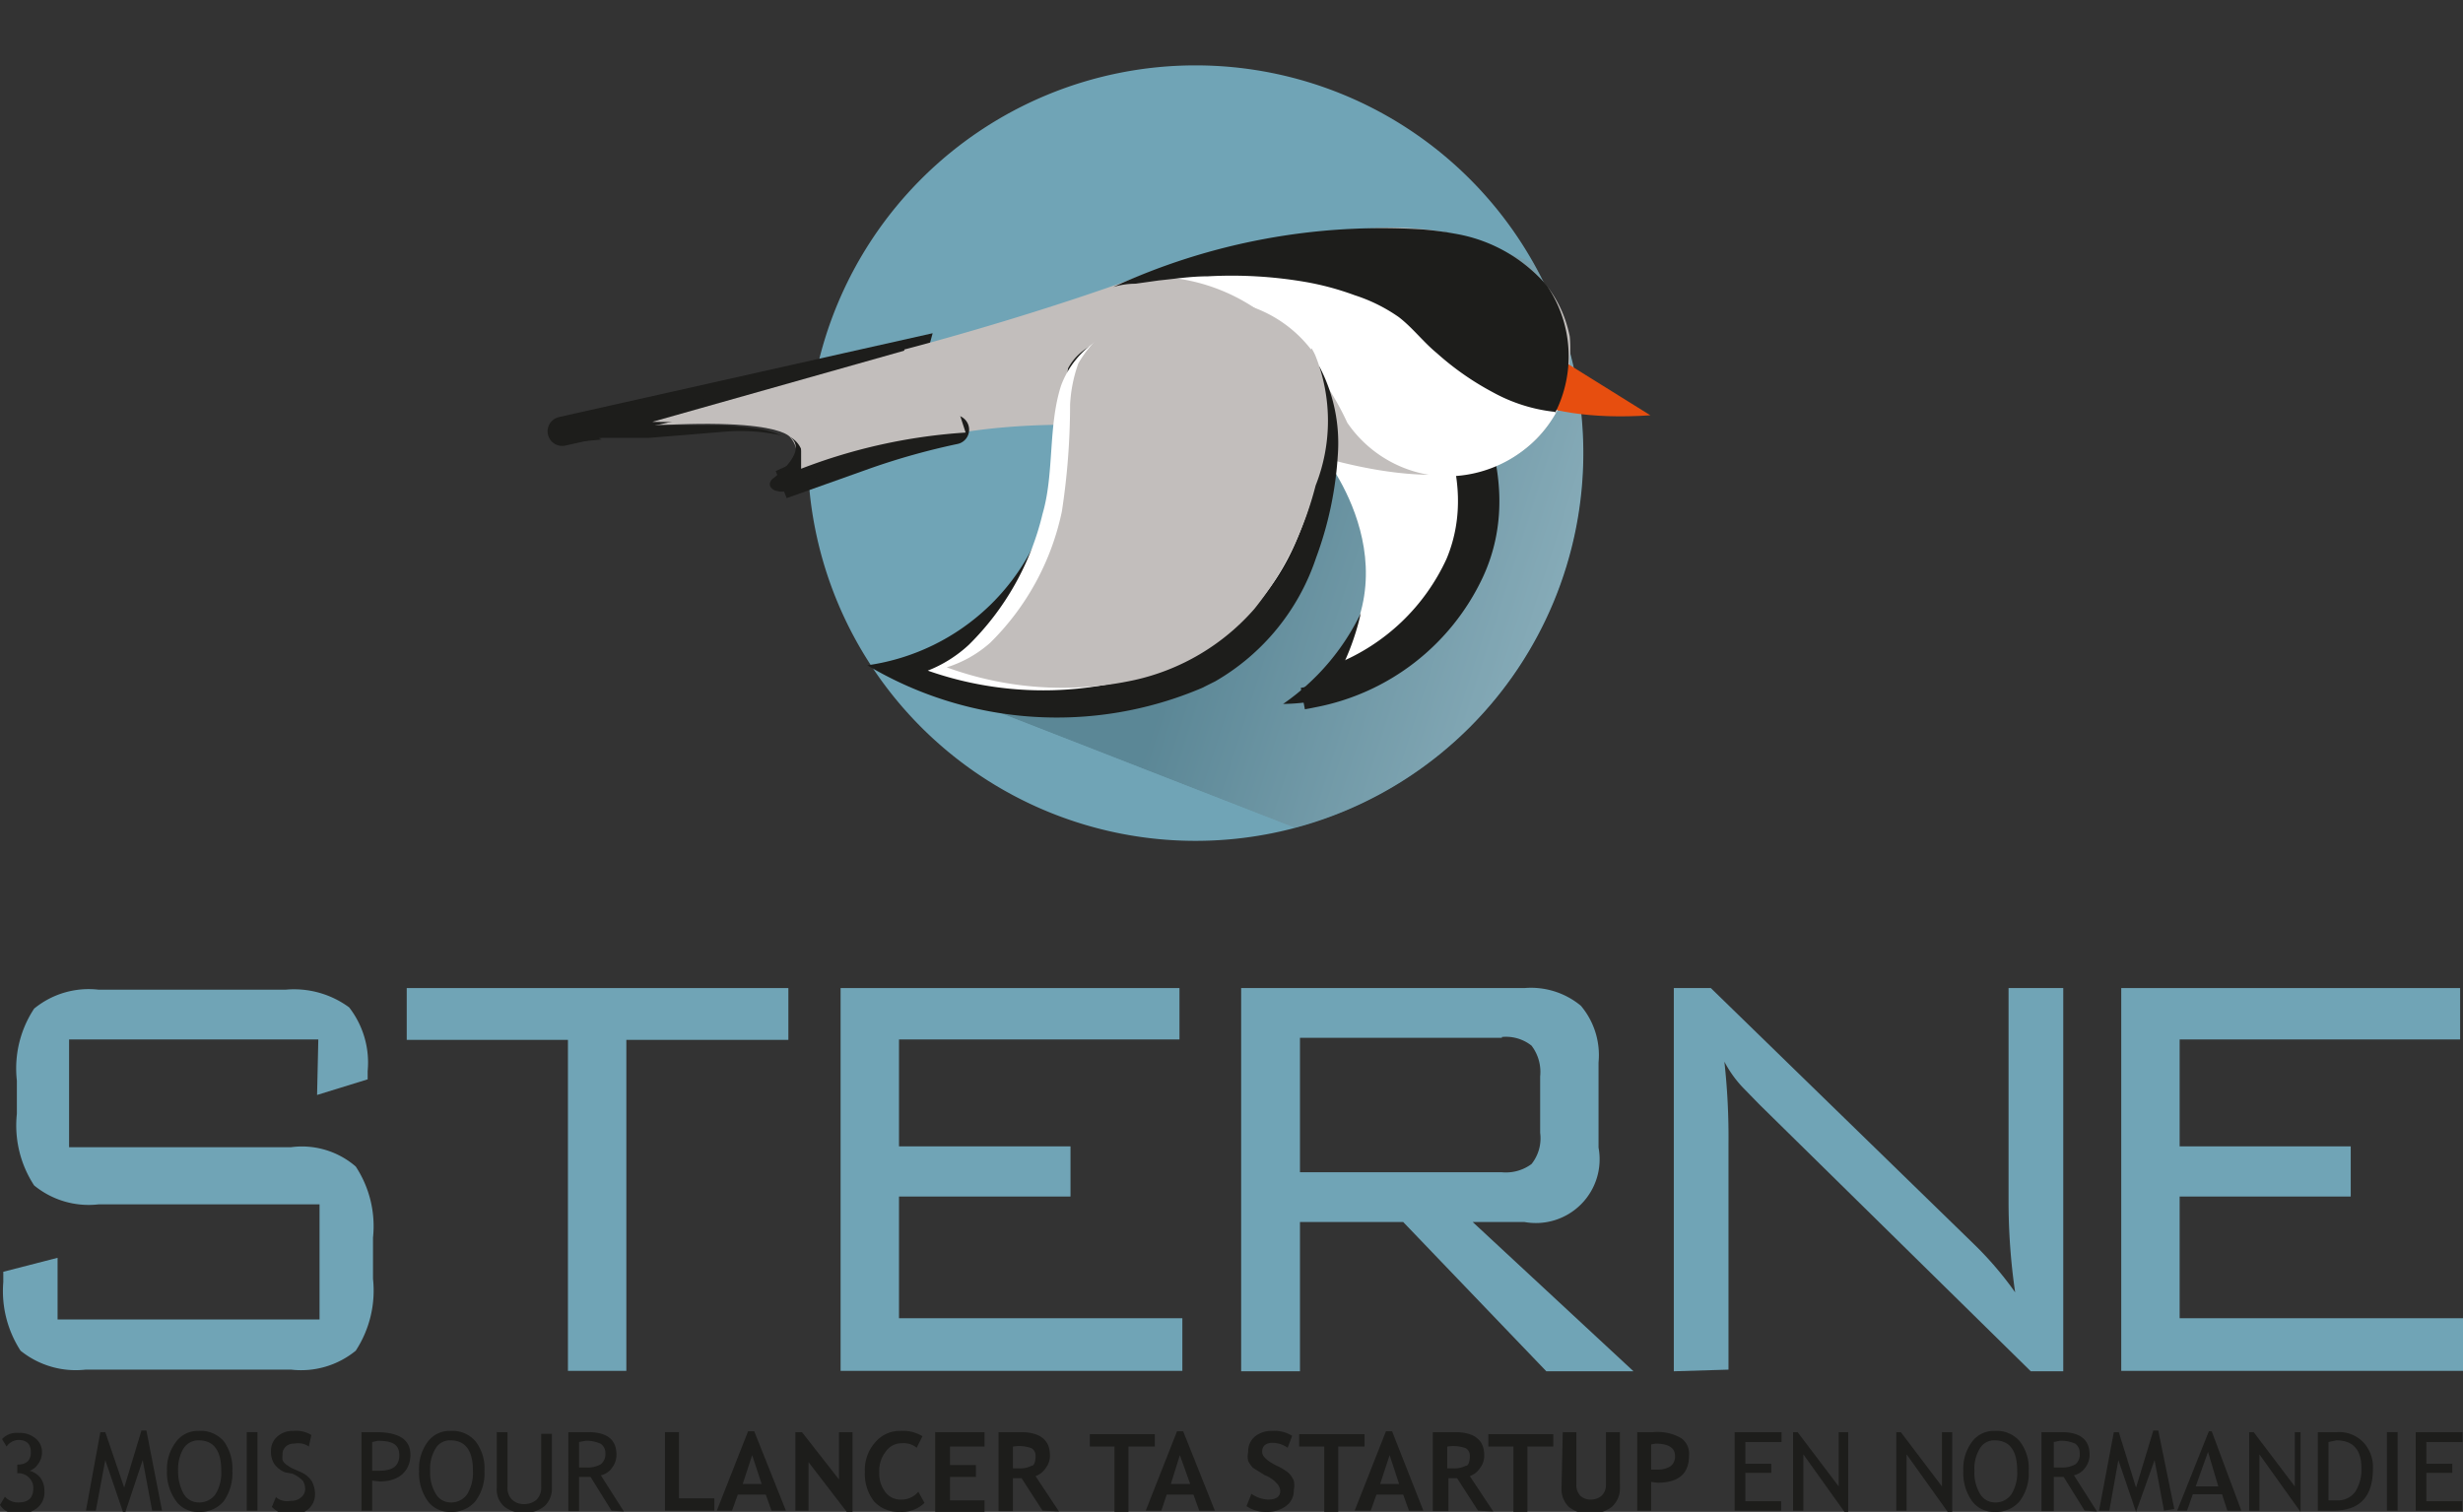 <?xml version="1.0" encoding="UTF-8"?> <svg xmlns="http://www.w3.org/2000/svg" xmlns:xlink="http://www.w3.org/1999/xlink" viewBox="0 0 59.89 36.77"><rect x="0" y="0" width="59.89" height="36.77" fill="#333333" stroke="none"/><defs><style>.cls-1{fill:url(#linear-gradient);}.cls-13,.cls-15,.cls-2{fill:none;}.cls-3{isolation:isolate;}.cls-4{fill:#70a4b6;}.cls-5{clip-path:url(#clip-path);}.cls-6{opacity:0.41;mix-blend-mode:multiply;}.cls-7{clip-path:url(#clip-path-2);}.cls-8{clip-path:url(#clip-path-3);}.cls-9{mask:url(#mask);}.cls-10{fill:url(#linear-gradient-2);}.cls-11{fill:#fff;}.cls-12{fill:#1d1d1b;}.cls-13,.cls-15{stroke:#1d1d1b;stroke-miterlimit:10;}.cls-13{stroke-linecap:square;stroke-width:0.53px;}.cls-14{fill:#c2bebc;}.cls-15{stroke-linecap:round;stroke-width:0.71px;}.cls-16{fill:#e74e0f;}</style><linearGradient id="linear-gradient" x1="-390.56" y1="329.13" x2="-390.3" y2="329.13" gradientTransform="matrix(0, 60.04, 60.04, 0, -19727.52, 23470.09)" gradientUnits="userSpaceOnUse"><stop offset="0" stop-color="#fff"></stop><stop offset="1"></stop></linearGradient><clipPath id="clip-path" transform="translate(-0.06 -10.82)"><path class="cls-2" d="M19.7,21.84a9.43,9.43,0,1,0,9.43-9.43,9.43,9.43,0,0,0-9.43,9.43"></path></clipPath><clipPath id="clip-path-2" transform="translate(-0.06 -10.82)"><rect class="cls-2" x="24.2" y="16.43" width="18.43" height="16.73"></rect></clipPath><clipPath id="clip-path-3" transform="translate(-0.06 -10.82)"><path class="cls-2" d="M24.2,28.09l13,5.07,5.39-14.08-7.4-2.65-8.07,4.83s.38,5.06-2.9,6.35"></path></clipPath><mask id="mask" x="19.05" y="0" width="28.61" height="27.95" maskUnits="userSpaceOnUse"><g transform="translate(-0.06 -10.82)"><rect class="cls-1" x="22.53" y="13.38" width="21.77" height="22.83" transform="translate(-0.81 48.46) rotate(-71.25)"></rect></g></mask><linearGradient id="linear-gradient-2" x1="-390.56" y1="329.13" x2="-390.3" y2="329.13" gradientTransform="matrix(0, 60.04, 60.04, 0, -19727.43, 23470.13)" gradientUnits="userSpaceOnUse"><stop offset="0" stop-color="#3e5d67"></stop><stop offset="1" stop-color="#fff"></stop></linearGradient></defs><g class="cls-3"><g id="Calque_1" data-name="Calque 1"><path class="cls-4" d="M19.7,21.84a9.43,9.43,0,1,1,9.43,9.43,9.43,9.43,0,0,1-9.43-9.43" transform="translate(-0.06 -10.82)"></path><g class="cls-5"><g class="cls-6"><g class="cls-7"><g class="cls-8"><g class="cls-9"><rect class="cls-10" x="22.53" y="13.38" width="21.77" height="22.83" transform="translate(-0.87 37.64) rotate(-71.25)"></rect></g></g></g></g></g><path class="cls-11" d="M32.2,21.84s2.56,3.07-.23,5.75c0,0,5.63-.78,3.68-6.92" transform="translate(-0.06 -10.82)"></path><path class="cls-12" d="M32,27.76a5.4,5.4,0,0,0,3.87-3c1.23-2.62-.89-5.33-.89-5.33l-.5.08c.45.6,1.92,2.79,1,5a5.27,5.27,0,0,1-2.82,2.7" transform="translate(-0.06 -10.82)"></path><path class="cls-13" d="M32,27.76a5.4,5.4,0,0,0,3.87-3c1.23-2.62-.89-5.33-.89-5.33l-.5.08c.45.6,1.92,2.79,1,5a5.27,5.27,0,0,1-2.82,2.7" transform="translate(-0.06 -10.82)"></path><path class="cls-14" d="M22.41,21,19,22.54s.74-.56.27-1.09c0,0-.38-.66-5.49-.09l5.11-1.26,3.53-.88" transform="translate(-0.06 -10.82)"></path><polyline class="cls-12" points="13.67 10.49 22.18 8.58 21.86 9.75"></polyline><polyline class="cls-15" points="13.67 10.49 22.18 8.58 21.86 9.75"></polyline><path class="cls-14" d="M22.05,19.32s2.61-.67,5.42-1.67a17.35,17.35,0,0,1,6-1.28S37.61,16,38.23,19c0,0,.57,4.69-5.81,3,0,0-6.12-1.71-10.61-.28" transform="translate(-0.06 -10.82)"></path><path class="cls-12" d="M22.38,21.08,19.07,22.6l2.05-.73a17.35,17.35,0,0,1,2.15-.6" transform="translate(-0.06 -10.82)"></path><path class="cls-15" d="M22.38,21.08,19.07,22.6l2.05-.73a17.35,17.35,0,0,1,2.15-.6" transform="translate(-0.06 -10.82)"></path><path class="cls-12" d="M14.61,21.47l.25,0,.43,0,.54,0,1.84-.15a4.69,4.69,0,0,1,1.39.09,2.29,2.29,0,0,0-.62-.17,8.7,8.7,0,0,0-.87-.08h-.94l-.76,0,2.83-.63c.08,0,.13-.08.1-.14a.17.17,0,0,0-.18-.07h0v0a.16.16,0,0,0-.19-.07l-4.57,1a.33.33,0,0,0-.23.11.09.09,0,0,0,0,.09.17.17,0,0,0,.07.13l.1,0a.44.44,0,0,0,.12,0l.77-.07Z" transform="translate(-0.06 -10.82)"></path><path class="cls-12" d="M21.35,21.62a.18.18,0,0,0-.2,0l-1.62.64a.62.62,0,0,0-.29-.83h0c.14.08.39.33-.23.9h0l-.13.11a.23.23,0,0,0-.1.13.14.14,0,0,0,.05.13.22.22,0,0,0,.12.06.46.46,0,0,0,.25,0L21,22c.07,0,.1-.09.06-.14h0l.22-.09c.07,0,.1-.1.06-.15" transform="translate(-0.06 -10.82)"></path><path class="cls-16" d="M36.19,20s1,1.13,4,.92l-2.28-1.42" transform="translate(-0.06 -10.82)"></path><path class="cls-14" d="M15.92,21.08l6.9-1.95.72,2.21a13.48,13.48,0,0,0-4,.88l0-1.12-1.67,0" transform="translate(-0.06 -10.82)"></path><path class="cls-11" d="M32.06,19.94a4.58,4.58,0,0,0-4.21-2.39s4.58-1.16,7.6,1.59l2.48,1.66a3.06,3.06,0,0,1-2.86,1.6,3,3,0,0,1-2.25-1.3A6.53,6.53,0,0,0,31.29,19" transform="translate(-0.06 -10.82)"></path><path class="cls-12" d="M32.14,19.76a4.93,4.93,0,0,0-.95-1c-.17-.14-.23-.26-.46-.31a2.15,2.15,0,0,0-.67,0,12.54,12.54,0,0,0-2.28.51c-.35.1-.73.13-1.08.22a1.3,1.3,0,0,0-.67.6l-.36,2.87A5.35,5.35,0,0,1,21.15,27a9,9,0,0,0,8.14.55l.32-.16a5.46,5.46,0,0,0,2.45-3,8.71,8.71,0,0,0,.53-2.5,4,4,0,0,0-.45-2.16" transform="translate(-0.06 -10.82)"></path><path class="cls-11" d="M31.15,19.09l0,0a5.41,5.41,0,0,0-1.54-.53,2.16,2.16,0,0,0-1.17-.14,4.74,4.74,0,0,0-1.71.69,2.21,2.21,0,0,0-.87,1.09c-.32,1-.16,2.13-.45,3.12a6.63,6.63,0,0,1-1.79,3.18,3.18,3.18,0,0,1-1,.63A8.47,8.47,0,0,0,29,26.82,5.82,5.82,0,0,0,31.57,24a8.87,8.87,0,0,0,.53-1.68,5.51,5.51,0,0,0,.21-1.57,2.55,2.55,0,0,0-1.16-1.63" transform="translate(-0.06 -10.82)"></path><path class="cls-14" d="M31.94,19.32a3.12,3.12,0,0,0-2.55-1.21,3.89,3.89,0,0,0-1.67.32,2.81,2.81,0,0,0-1.44,1.23,3.49,3.49,0,0,0-.2,1,17.21,17.21,0,0,1-.2,2.6,6.3,6.3,0,0,1-1.74,3.19,2.9,2.9,0,0,1-1.06.6,8.21,8.21,0,0,0,4.56.31,5.43,5.43,0,0,0,2.92-1.73,7.68,7.68,0,0,0,1-1.62,8.07,8.07,0,0,0,.49-1.38,4.28,4.28,0,0,0,0-3.15,1.14,1.14,0,0,0-.1-.19" transform="translate(-0.06 -10.82)"></path><path class="cls-12" d="M37.9,20.84a4,4,0,0,1-1.54-.48A6.84,6.84,0,0,1,35,19.41c-.33-.27-.59-.62-.93-.88A4,4,0,0,0,33,18a6.86,6.86,0,0,0-1.18-.32,10.6,10.6,0,0,0-2.39-.14c-.4,0-.79.06-1.19.1l-.57.08a1.91,1.91,0,0,0-.54.08,15.61,15.61,0,0,1,7.52-1.4,8.47,8.47,0,0,1,.88.12,3.77,3.77,0,0,1,2.14,1.24,3.05,3.05,0,0,1,.2,3.11" transform="translate(-0.06 -10.82)"></path><path class="cls-12" d="M32.44,27.51a6,6,0,0,0,.71-1.78,5.67,5.67,0,0,1-1.89,2.21,4.91,4.91,0,0,0,2.33-.62" transform="translate(-0.06 -10.82)"></path><polygon class="cls-4" points="15.23 25.29 15.23 33.34 13.81 33.34 13.81 25.29 9.89 25.29 9.89 24.03 19.17 24.03 19.17 25.29 15.23 25.29"></polygon><polygon class="cls-4" points="20.44 33.34 20.44 24.03 28.68 24.03 28.68 25.28 21.86 25.28 21.86 27.88 26.03 27.88 26.03 29.1 21.86 29.1 21.86 32.06 28.75 32.06 28.75 33.34 20.44 33.34"></polygon><path class="cls-4" d="M30.24,44.17V34.85h6.89a1.9,1.9,0,0,1,1.37.43,1.86,1.86,0,0,1,.43,1.38v2.07a1.55,1.55,0,0,1-1.8,1.81H35.87l3.91,3.63H37.66l-3.48-3.63H31.67v3.63Zm6.34-8.11H31.67v3.27h4.91a1.05,1.05,0,0,0,.72-.2,1,1,0,0,0,.21-.76V37a1.05,1.05,0,0,0-.21-.75,1,1,0,0,0-.72-.21" transform="translate(-0.06 -10.82)"></path><path class="cls-4" d="M40.76,44.17V34.85h.9l6.4,6.23a8.35,8.35,0,0,1,1,1.17A15.31,15.31,0,0,1,48.9,40V34.85h1.33v9.32h-.79l-6.59-6.48-.41-.42a2.79,2.79,0,0,1-.45-.63,16.69,16.69,0,0,1,.1,2v5.49Z" transform="translate(-0.06 -10.82)"></path><polygon class="cls-4" points="51.58 33.34 51.58 24.03 59.82 24.03 59.82 25.28 53 25.28 53 27.88 57.16 27.88 57.16 29.1 53 29.1 53 32.06 59.89 32.06 59.89 33.34 51.58 33.34"></polygon><path class="cls-4" d="M7.8,36.1H1.74v2.62h5.4a2,2,0,0,1,1.57.47,2.64,2.64,0,0,1,.42,1.73v1a2.67,2.67,0,0,1-.42,1.75,2.1,2.1,0,0,1-1.57.46h-5a2.14,2.14,0,0,1-1.58-.46A2.67,2.67,0,0,1,.14,42v-.25l1.32-.34v1.5H7.83v-2.8H2.46a2.09,2.09,0,0,1-1.57-.46,2.66,2.66,0,0,1-.42-1.74v-.81a2.64,2.64,0,0,1,.42-1.75,2.09,2.09,0,0,1,1.57-.46H7a2.26,2.26,0,0,1,1.55.43A2.19,2.19,0,0,1,9,36.87v.2l-1.23.38Z" transform="translate(-0.06 -10.82)"></path><path class="cls-12" d="M.06,47.42l.12-.2a.42.42,0,0,0,.33.14c.24,0,.36-.11.36-.35a.35.35,0,0,0-.11-.26.37.37,0,0,0-.28-.1h0v-.21h0q.33,0,.33-.3c0-.2-.1-.3-.31-.3A.37.37,0,0,0,.22,46l-.11-.18a.48.48,0,0,1,.4-.15.59.59,0,0,1,.41.13.41.41,0,0,1,.16.34.45.45,0,0,1-.09.28.42.42,0,0,1-.21.17.5.5,0,0,1,.27.18.54.54,0,0,1,.09.31.49.49,0,0,1-.17.41.68.68,0,0,1-.47.15.74.74,0,0,1-.25-.05A.44.44,0,0,1,.06,47.42Z" transform="translate(-0.06 -10.82)"></path><path class="cls-12" d="M3.76,47.56l-.23-1.23-.42,1.26H3.05l-.43-1.26-.23,1.23H2.15l.35-1.91h.12L3.08,47l.42-1.39h.12L4,47.56Z" transform="translate(-0.06 -10.82)"></path><path class="cls-12" d="M4.12,46.59a1.09,1.09,0,0,1,.21-.69.66.66,0,0,1,.56-.28.74.74,0,0,1,.61.25,1.12,1.12,0,0,1,.21.72,1.18,1.18,0,0,1-.21.74.74.74,0,0,1-.61.26.64.64,0,0,1-.56-.28A1.18,1.18,0,0,1,4.12,46.59Zm.27,0a1.15,1.15,0,0,0,.13.55.42.42,0,0,0,.37.22.48.48,0,0,0,.41-.2,1,1,0,0,0,.14-.57c0-.49-.18-.74-.55-.74a.43.43,0,0,0-.37.2A1,1,0,0,0,4.39,46.59Z" transform="translate(-0.06 -10.82)"></path><path class="cls-12" d="M6.06,47.56V45.65h.26v1.91Z" transform="translate(-0.06 -10.82)"></path><path class="cls-12" d="M6.67,47.47l.1-.24a.38.38,0,0,0,.18.09.5.5,0,0,0,.19,0,.35.35,0,0,0,.25-.09.26.26,0,0,0,.09-.21.41.41,0,0,0-.05-.18.79.79,0,0,0-.26-.18L7,46.63a.59.59,0,0,1-.28-.22.56.56,0,0,1-.07-.3.45.45,0,0,1,.15-.35.56.56,0,0,1,.39-.14.71.71,0,0,1,.44.1L7.57,46a.48.48,0,0,0-.16-.07.51.51,0,0,0-.2,0,.29.29,0,0,0-.21.08.25.25,0,0,0-.07.19.51.51,0,0,0,0,.13.27.27,0,0,0,.08.1.92.92,0,0,0,.2.12l.16.07a.62.62,0,0,1,.27.22.67.67,0,0,1,.08.33.48.48,0,0,1-.17.36.7.7,0,0,1-.47.15A.77.77,0,0,1,6.67,47.47Z" transform="translate(-0.06 -10.82)"></path><path class="cls-12" d="M9.11,46.83v.73H8.85V45.65H9.2c.56,0,.84.18.84.55s-.25.65-.74.65Zm0-.94v.7h.17c.33,0,.49-.12.49-.38s-.17-.35-.52-.35Z" transform="translate(-0.06 -10.82)"></path><path class="cls-12" d="M10.25,46.59a1.09,1.09,0,0,1,.2-.69.66.66,0,0,1,.56-.28.74.74,0,0,1,.61.25,1.07,1.07,0,0,1,.22.72,1.13,1.13,0,0,1-.22.74.74.74,0,0,1-.61.26.65.65,0,0,1-.56-.28A1.18,1.18,0,0,1,10.25,46.59Zm.27,0a1,1,0,0,0,.13.55.42.42,0,0,0,.36.22.47.47,0,0,0,.41-.2,1,1,0,0,0,.14-.57c0-.49-.18-.74-.55-.74a.4.4,0,0,0-.36.2A.94.94,0,0,0,10.52,46.59Z" transform="translate(-0.06 -10.82)"></path><path class="cls-12" d="M12.14,45.65h.26V47a.39.39,0,0,0,.11.29.4.4,0,0,0,.29.11.45.45,0,0,0,.31-.11.41.41,0,0,0,.11-.3v-1.3h.26V47a.58.58,0,0,1-.18.45.72.72,0,0,1-.5.16.69.69,0,0,1-.49-.16.55.55,0,0,1-.17-.45Z" transform="translate(-0.06 -10.82)"></path><path class="cls-12" d="M14.93,47.56l-.51-.82h-.28v.83h-.26V45.65h.48c.46,0,.69.18.69.55a.52.52,0,0,1-.11.32.44.44,0,0,1-.27.18l.56.88Zm-.79-1.67v.62h.19a.61.61,0,0,0,.34-.08.31.31,0,0,0,.11-.27.26.26,0,0,0-.12-.23.82.82,0,0,0-.36-.07Z" transform="translate(-0.06 -10.82)"></path><path class="cls-12" d="M16.23,47.56V45.65h.34v1.61h.86v.3Z" transform="translate(-0.06 -10.82)"></path><path class="cls-12" d="M18.82,47.56l-.14-.39H18l-.14.39h-.37l.76-1.93h.15l.77,1.93Zm-.47-1.35-.23.7h.46Z" transform="translate(-0.06 -10.82)"></path><path class="cls-12" d="M20.65,47.59l-.93-1.21v1.18H19.4V45.65h.16l.9,1.15V45.65h.33v1.94Z" transform="translate(-0.06 -10.82)"></path><path class="cls-12" d="M22.49,45.75l-.14.28a.5.5,0,0,0-.36-.11.47.47,0,0,0-.39.2.76.76,0,0,0-.16.51.73.73,0,0,0,.15.48.45.45,0,0,0,.37.18.53.53,0,0,0,.43-.19l.15.27a.78.78,0,0,1-.6.22.8.8,0,0,1-.63-.26,1.09,1.09,0,0,1-.22-.72,1,1,0,0,1,.25-.71.78.78,0,0,1,.63-.28A.89.89,0,0,1,22.49,45.75Z" transform="translate(-0.06 -10.82)"></path><path class="cls-12" d="M23.16,46v.45h.63v.29h-.63v.57H24v.3h-1.2V45.65H24V46Z" transform="translate(-0.06 -10.82)"></path><path class="cls-12" d="M25.41,47.56l-.51-.79h-.21v.8h-.35V45.65h.53c.48,0,.72.19.72.56a.48.48,0,0,1-.1.31.49.49,0,0,1-.25.2l.57.86ZM24.69,46v.53h.14a.6.6,0,0,0,.31-.06c.07,0,.1-.11.1-.23a.21.21,0,0,0-.1-.2.9.9,0,0,0-.34-.05Z" transform="translate(-0.06 -10.82)"></path><path class="cls-12" d="M27.5,46v1.61h-.34V46h-.6v-.3h1.58V46Z" transform="translate(-0.06 -10.82)"></path><path class="cls-12" d="M29.22,47.56l-.14-.39h-.65l-.13.39h-.38l.76-1.93h.15l.77,1.93Zm-.47-1.35-.22.7H29Z" transform="translate(-0.06 -10.82)"></path><path class="cls-12" d="M30.37,47.45l.12-.3a.75.75,0,0,0,.4.14q.3,0,.3-.21a.29.29,0,0,0-.08-.18.74.74,0,0,0-.29-.2l-.29-.18a.66.66,0,0,1-.12-.17.54.54,0,0,1,0-.22.47.47,0,0,1,.16-.37.64.64,0,0,1,.42-.14.82.82,0,0,1,.49.12l-.11.29a.65.65,0,0,0-.37-.12.29.29,0,0,0-.19.06.21.21,0,0,0-.06.16c0,.11.12.22.36.34a1.26,1.26,0,0,1,.28.17.59.59,0,0,1,.13.19.56.56,0,0,1,0,.23.46.46,0,0,1-.18.38.75.75,0,0,1-.49.15A.8.8,0,0,1,30.37,47.45Z" transform="translate(-0.06 -10.82)"></path><path class="cls-12" d="M32.6,46v1.61h-.34V46h-.61v-.3h1.59V46Z" transform="translate(-0.06 -10.82)"></path><path class="cls-12" d="M34.32,47.56l-.14-.39h-.65l-.14.39H33l.76-1.93h.15l.76,1.93Zm-.47-1.35-.23.7h.46Z" transform="translate(-0.06 -10.82)"></path><path class="cls-12" d="M36,47.56l-.51-.79h-.21v.8H34.9V45.65h.53c.48,0,.72.19.72.56a.48.48,0,0,1-.1.31.49.49,0,0,1-.25.2l.57.86ZM35.25,46v.53h.14a.6.6,0,0,0,.31-.06c.07,0,.1-.11.1-.23a.21.21,0,0,0-.1-.2.9.9,0,0,0-.34-.05Z" transform="translate(-0.06 -10.82)"></path><path class="cls-12" d="M37.2,46v1.61h-.34V46h-.61v-.3h1.58V46Z" transform="translate(-0.06 -10.82)"></path><path class="cls-12" d="M38.06,45.65h.33v1.29a.38.38,0,0,0,.1.26.36.36,0,0,0,.26.09A.39.39,0,0,0,39,47.2a.35.35,0,0,0,.11-.26V45.65h.34V47a.6.6,0,0,1-.2.47.8.8,0,0,1-.53.16.73.73,0,0,1-.51-.16.6.6,0,0,1-.18-.47Z" transform="translate(-0.06 -10.82)"></path><path class="cls-12" d="M40.21,46.86v.7h-.34V45.65h.39a1.17,1.17,0,0,1,.67.14.46.46,0,0,1,.2.43c0,.44-.25.66-.77.66Zm0-.91v.61h.13a.58.58,0,0,0,.34-.08.3.3,0,0,0,.11-.25q0-.3-.48-.3Z" transform="translate(-0.06 -10.82)"></path><path class="cls-12" d="M42.5,45.89v.53h.63v.22H42.5v.69h.87v.23H42.24V45.65h1.14v.24Z" transform="translate(-0.06 -10.82)"></path><path class="cls-12" d="M44.91,47.59l-1-1.4v1.37h-.25V45.65h.11l1,1.32V45.65H45v1.94Z" transform="translate(-0.06 -10.82)"></path><path class="cls-12" d="M47.42,47.59l-1-1.4v1.37h-.25V45.65h.11l1,1.32V45.65h.25v1.94Z" transform="translate(-0.06 -10.82)"></path><path class="cls-12" d="M47.8,46.59a1.09,1.09,0,0,1,.2-.69.66.66,0,0,1,.56-.28.74.74,0,0,1,.61.25,1.07,1.07,0,0,1,.22.72,1.13,1.13,0,0,1-.22.74.74.74,0,0,1-.61.26.65.65,0,0,1-.56-.28A1.18,1.18,0,0,1,47.8,46.59Zm.27,0a1,1,0,0,0,.13.55.42.42,0,0,0,.36.22.47.47,0,0,0,.41-.2,1,1,0,0,0,.14-.57c0-.49-.18-.74-.55-.74a.4.4,0,0,0-.36.2A.94.94,0,0,0,48.07,46.59Z" transform="translate(-0.06 -10.82)"></path><path class="cls-12" d="M50.75,47.56l-.51-.82H50v.83H49.7V45.65h.48c.46,0,.69.18.69.55a.52.52,0,0,1-.11.32.46.46,0,0,1-.27.18l.56.88ZM50,45.89v.62h.18a.65.65,0,0,0,.35-.08.31.31,0,0,0,.1-.27.27.27,0,0,0-.11-.23.83.83,0,0,0-.37-.07Z" transform="translate(-0.06 -10.82)"></path><path class="cls-12" d="M52.68,47.56l-.23-1.23L52,47.59H52l-.43-1.26-.22,1.23h-.25l.36-1.91h.12L52,47l.42-1.39h.12l.39,1.91Z" transform="translate(-0.06 -10.82)"></path><path class="cls-12" d="M54.22,47.56l-.13-.4h-.71l-.14.4H53l.77-1.93h.07l.72,1.93Zm-.47-1.43-.3.84H54Z" transform="translate(-0.06 -10.82)"></path><path class="cls-12" d="M56,47.59l-1-1.4v1.37h-.25V45.65h.11l1,1.32V45.65H56v1.94Z" transform="translate(-0.06 -10.82)"></path><path class="cls-12" d="M56.8,47.56h-.38V45.65h.47a.82.82,0,0,1,.63.24.88.88,0,0,1,.24.65C57.76,47.22,57.44,47.56,56.8,47.56Zm-.12-1.67v1.42l.22,0a.52.52,0,0,0,.43-.21,1,1,0,0,0,.15-.57c0-.45-.2-.68-.61-.68Z" transform="translate(-0.06 -10.82)"></path><path class="cls-12" d="M58.1,47.56V45.65h.26v1.91Z" transform="translate(-0.06 -10.82)"></path><path class="cls-12" d="M59.06,45.89v.53h.63v.22h-.63v.69h.87v.23H58.8V45.65h1.14v.24Z" transform="translate(-0.06 -10.82)"></path></g></g></svg> 